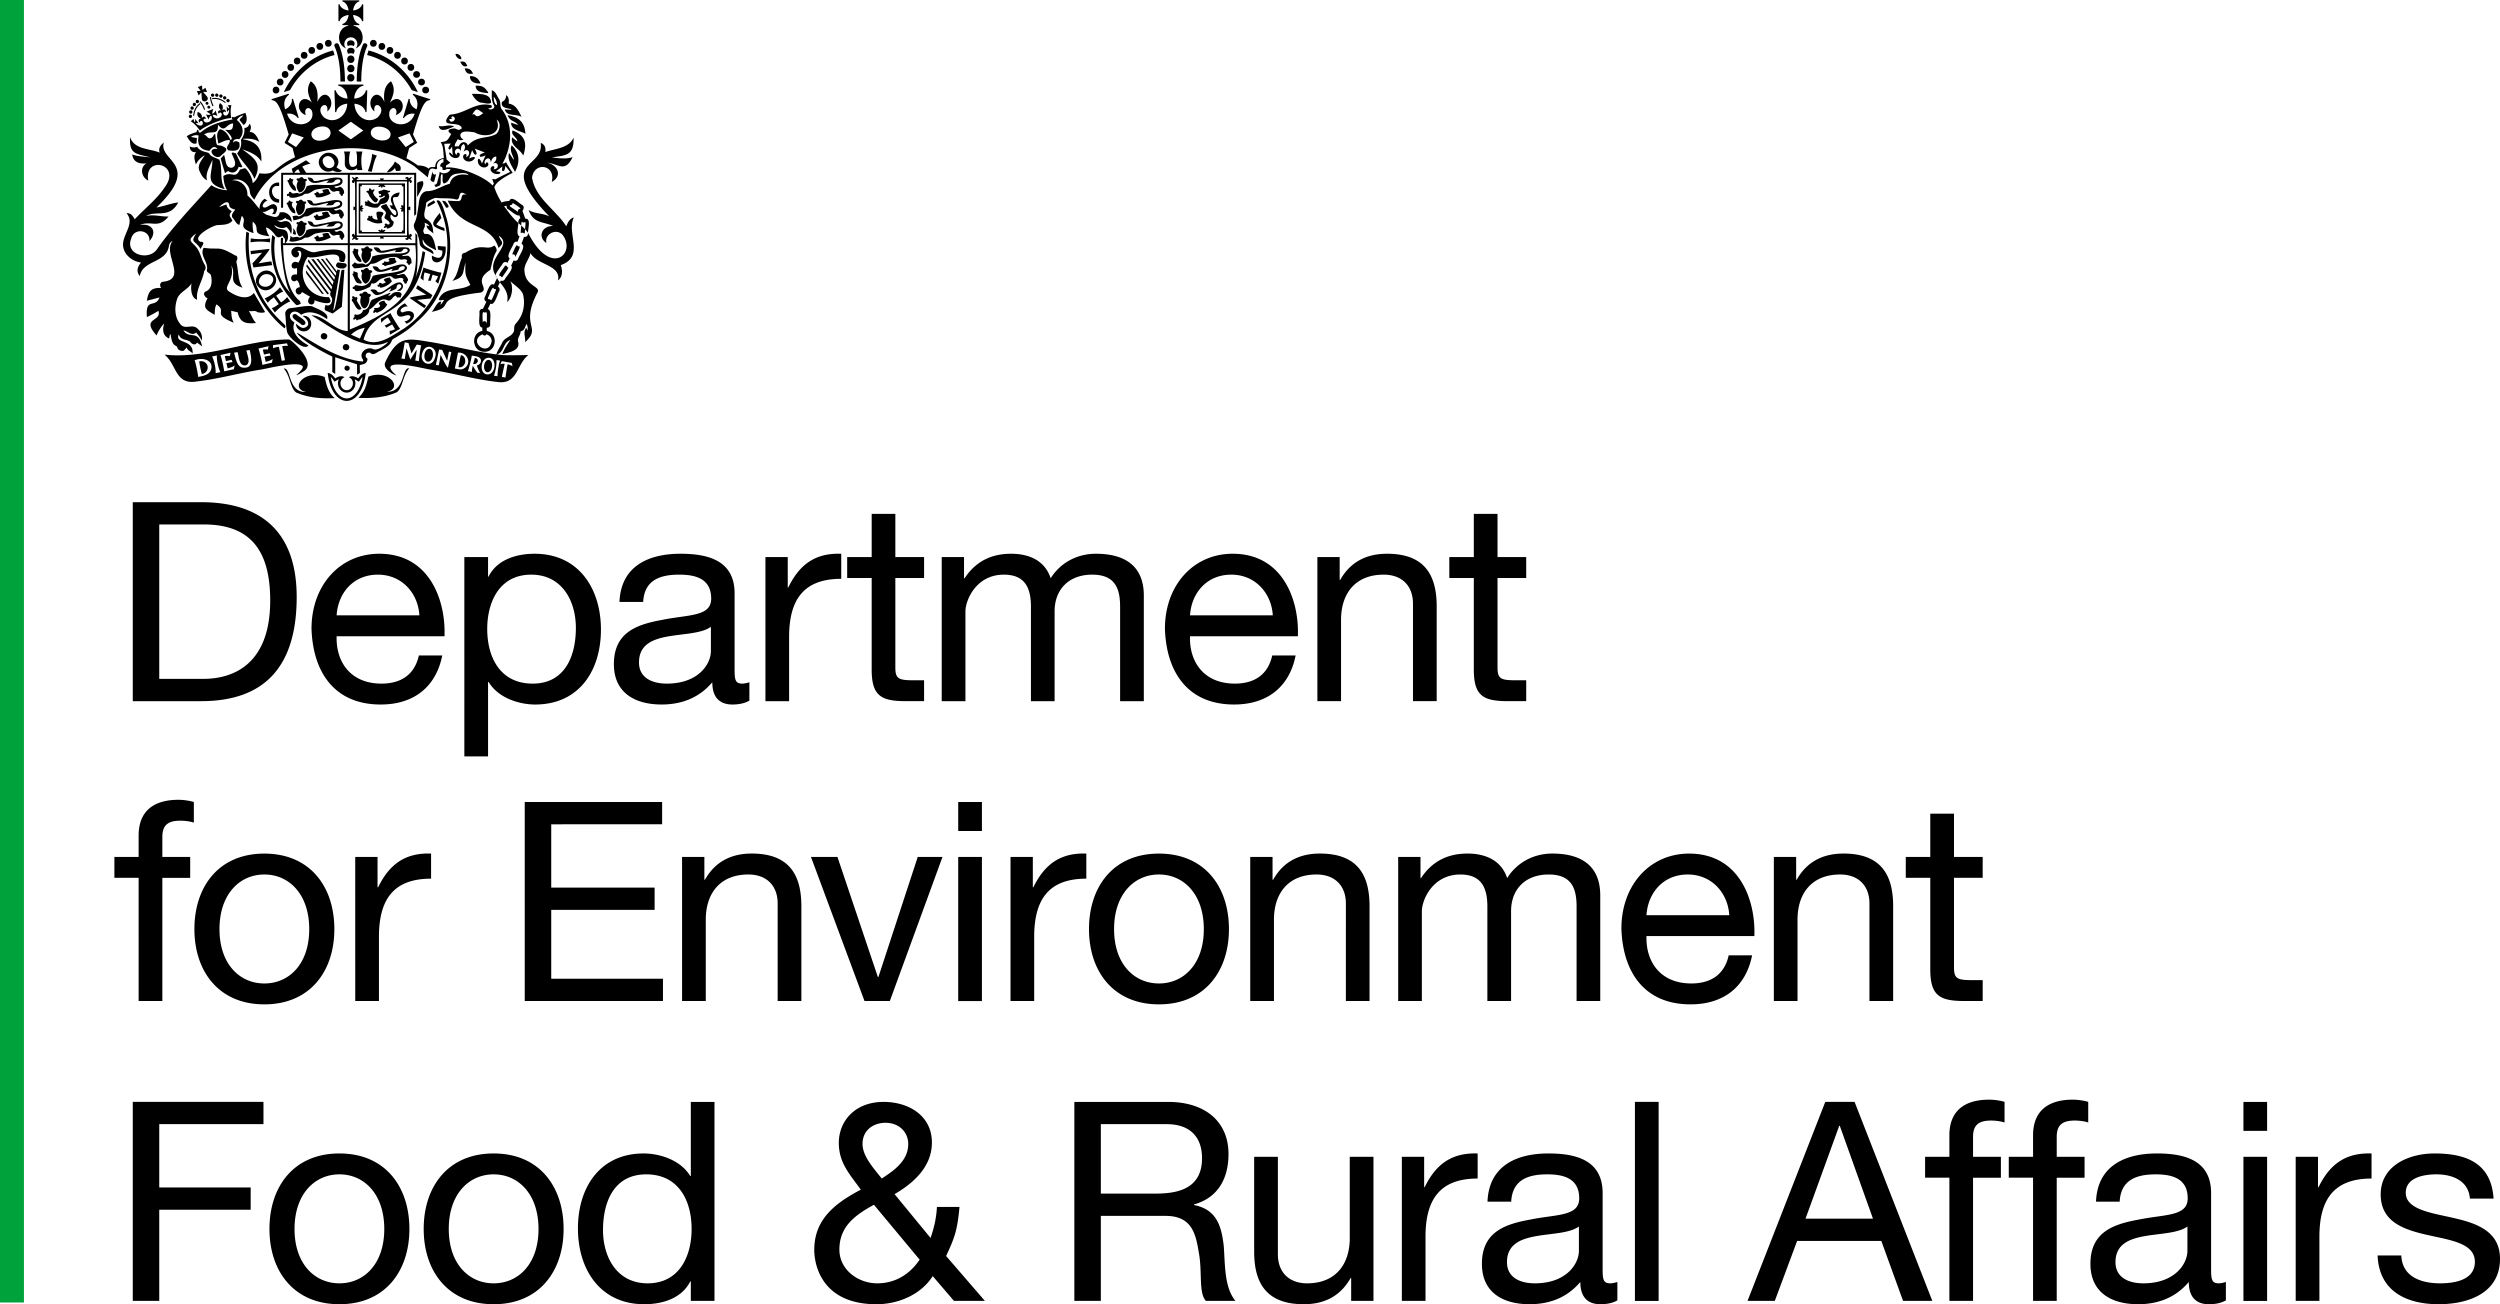 <svg xmlns="http://www.w3.org/2000/svg" width="437" height="228"><path fill="#00a33b" d="M0 227.678h4.183V0H0Zm0 0"></path><path d="M88.72 63.68s-.377 2.139-.354 2.316l-.638-.116c-.016.016.392-1.868.492-2.276-.23-.054-.5-.03-.746.07l-.008-.009.254-.538 1.745.315.123.592c-.146-.146-.623-.307-.869-.353m-1.522.115c-.07.5-.293 1.5-.208 1.969l-.646-.093c.285-.73.485-1.953.438-2.737l.639.1c-.1.215-.177.469-.223.761m-1.723 1.63c-1.646.316-1.646-2.476-.323-2.86 1.661-.346 1.669 2.484.323 2.86m-1.423-2.191c-.076.315-.307.53-.692.646.162.546.262.73.546 1.322v.016l-.438-.07c-.092-.053-.638-.822-.807-1.237-.093.346-.193.776-.154 1.092l-.738-.116c.138-.215.715-2.484.692-2.722.646.077 1.791.192 1.591 1.069m-3.19 1.276c-.393.139-.94-.015-1.347-.092l.539-2.776c1.807-.123 2.553 2.207.807 2.868m-2.56-.238c-.2-.038-1.285-2.253-1.285-2.253s-.261 1.722-.33 1.838l-.493-.07.562-2.691.546.07c.008.069.86 1.891.86 1.891s.293-1.476.316-1.607l.415.115zm-2.262-1.738c-.584 1.992-2.883.9-2.199-.877.577-1.93 2.876-.907 2.2.877m-2.4-2.145c-.1.084-.446 2.514-.423 2.753l-.653-.131c.123-.208.276-1.9.276-1.9l-1.122 1.738-.654-1.96s-.27 1.407-.284 1.86l-.639-.084c.208-.339.608-2.83.608-2.83l.661.123c.023.13.523 1.83.523 1.83s.877-1.484.93-1.561l.777.146zm16.088 1.707c-.815 0-1.584-.008-1.961-.039-4.284-.415-8.513-1.638-12.781-2.314-1.23-.2-2.238-.377-3.107-.377-1.815-.008-3.045.784-4.506 3.891-.623 1.184 1.46 2.307 1.922 2.36-1.715-1.46-1.115-1.899.239-1.899 1.86 0 5.167.83 5.821.908 3.907.623 7.86 1.745 11.827 2.168.139.016.277.023.4.023 2.922 0 2.784-3.19 4.791-4.775-.354.03-1.538.054-2.645.054m-14.52-1.085c-1.014-.277-1.406 1.823-.553 2.177 1.038.276 1.408-1.808.554-2.177m7.798 1.546-.293 1.069c.823.154 1.185-.938.293-1.069m2.545.377c-.969-.239-1.284 1.784-.477 2.115.992.23 1.292-1.785.477-2.115m-4.983-.861c-.139.538-.354 1.56-.423 2.107 1.276.276 1.669-1.861.423-2.107M49.33 60.497l.485 2.469-.57.1-.5-2.461c-.345.07-.545.07-1.014.277l-.016-.554 2.446-.315.169.469c-.223-.085-1 .015-1 .015M47.54 63.39l-1.691.392c.03-.261-.539-2.638-.685-2.853l1.784-.415-.138.607c-.246-.069-.539-.069-.87 0l.208.862.985-.231.169.423c-.2-.03-.8.123-1.069.169l.215.907c.493-.115.892-.276 1.208-.5l.007.009zm-4.921.877c-1.238.03-1.415-1.738-1.707-2.607l.6-.116c.292.762.207 2.538 1.484 2.307.922-.415.176-1.876.076-2.584l.593-.084c.223 1.169.76 3.206-1.046 3.083m-1.738.27-1.7.376c.031-.261-.515-2.637-.653-2.853l1.784-.4-.146.6c-.246-.069-.539-.069-.87-.008l.2.87.993-.224.161.423c-.2-.03-.792.116-1.069.162l.208.907c.484-.108.892-.27 1.207-.492l.008.008zm-3.184.692c.039-.846-.238-2.169-.623-2.915l.83-.177c-.038.839.24 2.161.624 2.915zm-.838-.516c-.354.839-1.407 1.03-2.23 1.177.038-.261-.462-2.684-.615-2.907 1.422-.607 3.46-.016 2.845 1.73m13.657-5.375c-6.49.008-12.95 2.776-19.44 2.776-.777 0-1.553-.038-2.33-.13 2.007 1.584 1.869 4.775 4.79 4.775.124 0 .262-.008.4-.023 3.969-.423 7.921-1.546 11.828-2.16.677-.109 3.914-.893 5.806-.9.684 0 1.192.107 1.346.376.207.377-1.085 1.461-1.092 1.507 0 .016 0 .016.015.016.13 0 .846-.407 1.377-.761 2.114-1.523-2.323-5.475-2.7-5.475M35.79 63.312c-.261-.162-.584-.208-.969-.147.077.577.292 1.654.461 2.215 1.077-.154 1.4-1.5.508-2.068m25.57-4.814c.807-.723 1.368-.97 2.414-1.223-.292.646-.57 1.269-.854 1.915-.523-.231-1.038-.462-1.56-.692m-.208-15.642H72.6c.938 8.759-4.191 11.689-11.45 14.742zm16.918-4.69c-.262-.562-.877-3.738-1.761-3.046 4.052 7.56 1.345 17.51-5.683 22.301-2.069 1.246-4.63 3.322-7.067 1.938 1.576-6.137 9.128-3.545 10.766-15.25-.2-.1-.277-.16-.462-.192a20.127 20.127 0 0 1-1.261 4.714c.661-1.738.238-7.19.361-7.498-.069-.084-.138-.123-.361-.4.038.662 0 .9.008 1.777H61.151V30.552h11.243v6.744c-.008.039.046.362.069.477.161-.246.17-.238.284-.315v-7.252H49.155l-.024 6.106h.354v-5.76h11.312V42.51H49.885c-.03.03.008-.192-.03-.161 0-.031-.07.192-.07.161h-.308c-.007-.561.008-.9.008-.923l-.354-.008c-.253.892.5 8.398 1.73 9.713-2.468-2.392-3.244-6.63-2.783-9.82 0 0-.23-.177-.477-.408-.777 4.499.923 8.928 4.076 12.15.277.292.577-.023.915-.108-.07-.069-.215-.184-.315-.322.123.123.23.238.315.322l-.177-.484c-2.468-1.892-2.876-7.29-2.93-9.766h11.312s-.007 14.988-.015 15.018c-2.407-.115-4.03-2.73-6.36-2.76 3.345 1.984 9.444 6.751 13.304 4.66l.054.069c-.408.508-1.83 1.469-2.469 1.223-1.053-.63-2.676.523-1.93 1.692.1.138.154.261.046.438-4.175-.392-7.92-2.884-11.435-5.014-.038.038-.03.03-.061.07 1.345 1.814 6.16 4.075 6.16 4.075l-.008 2.707s.307.2.515.338v-2.93c1.261.439 3.814 1.238 3.814 1.238l.008 1.83.492-.315-.03-1.368.684-.185a.9.9 0 0 0 .653-.977.514.514 0 0 1-.284-.592c.1-.53.746-.546 1.007-.223.523.231 1.038-.392 1.554-.546.722-.438 1.622-.83 1.953-1.66a.727.727 0 0 1 .354-.44c1.468-.83 2.883-1.752 4.075-2.952 5.114-4.314 6.89-11.735 5.191-18.087M67.341 45.71c-.053-.046-.192.008-.207.038.007.277-.285.193-.37.385.054.115.14.208.262.192.154-.016.146.177.285.193.669-.308 1.468-.231 2.038-.762-.216-.177-.27-.43-.316-.692-.384.03-.761-.023-1.092.162-.038.176.085.269.17.423-.27.115-.516.176-.77.06m-.769-8.704c-.5-.023-.892-.07-.746.53.024.147.077.585.162.685.038.054.03.115-.008.154-.207.115-.976-.2-.884-.462 0-.215-.215-.269-.285-.115-.03.07-.084.07-.161-.016-.146-.2-.346.07-.262.223.031.062-.007.13-.084.139-.208.084-.192.376.1.392.638.292 1.2.6 1.945.492l-.007.008c.807-.07.392-.215.353-.784-.138-.608.9-1.008-.123-1.246m1.53-1.146.278.57s.584.26.669.338c.33.238.276.915-.024.838-.492-.2-.784-.892-1.115-1.315-.092-.07-.33-.77-.484-.592-2.007.453.37.961 0 1.715-.07.107-.292.63-.2.707.17.208.546.354.746.623.33.315.038.684-.37.384-.23-.169-.507.085-.268.316.015.046-.139.107-.17.13-.238.331.154.308.37.147.115-.062 0 .284.192.23.369-.084.938-.269 1.038-.846.23-.523-.3-.438-.43-.9-.131-.184-.139-.884.146-.63.261.338.622.53.945.23.308-.284.031-.968-.123-1.276-.292-.607-.63-1.192-.607-1.915.407-.484.884.377 1.169-.968-.954.06-1.892.7-1.415 1.768.284.608.223.562-.346.446m-2.069.408c.115-.116.461-.446.492-.515.039-.077.046-.085.292-.1.654-.093.992-.362 1.177-1.077.092-.208-.023-.67-.161-.769-.054-.038-.077-.108-.039-.13.115-.016.377-.116.423-.262-.077-.139-.246-.03-.477-.108-.169-.077-.623-.223-.807-.115-.13.154-.908.169-.762.4.024.084.085.284.085.284l.346.039.008.253s-.254.054-.339.07c-.207.307.5.33.693.092.123-.146.323-.17.315 0-.1.2-.438.3-.638.4-.293.054-.37.63-.6.823-.646.123-.877.107-1.515-.416-.23-.269-.415-.069-.246.146-.108.039-.708-.3-.439.277l.047.046c-.293.423.146.285.384.416.523.2 1.092.361 1.761.246m-1.807-2.6c.192.124.338.693.454.77.223.292.676 1.06 1.13.907v-.016c.13-.053.262-.446.27-.5a.818.818 0 0 0-.162-.146c-.43-.369-.685-.73-.692-1.068-.016-.116.238-.262.223-.362-.008-.384-.331.046-.454-.016-.07-.115-.308-.43-.454-.276-.092.046.023.269-.054.33-.03.039-.053.046-.153.046-.339-.008-.385.208-.108.331m-12.85 6.391a1.388 1.388 0 0 1-.138-.177c-.016.162.069.354.046.508-.023.13-.062.315-.1.438.207.2.33.216.553.139-.03-.316-.107-.685-.361-.908m4.99.8c-.038.2.147.284.178.446-.239.154-.493.161-.739.192-.13-.13-.184-.369-.415-.3-.13.031-.061.17-.161.223-.254-.023-.254-.023-.293.239.077.046.162.092.239.138-.192.908 2.284-.03 2.653-.3-.123-.207-.277-.346-.323-.584-.1-.392-.838-.07-1.138-.054m-4.291-1.561c-.392.73-.277 1.376.192 1.984.877.03 1.238-1.169 1.092-1.892.092-.061.177-.123.27-.184l-.07-.262-.446-.023c-.315-.407-.508-.415-.884-.046-.262-.1-.262-.1-.431.13a.57.57 0 0 0 .277.293m7.19 1.076c-.262.123-.6.247-.8-.069.446-.177 1-.13 1.3-.554.23-.276.207-.83-.223-.976-1.13-.315-2.323.254-3.46.354-2.146.576-.616-.462-2.315-.454.607 1.745 2.43.623 3.698.5-.092.2-.3.277-.384.461.454-.084 1.046.085 1.376-.261.17-.477 1.308-.531 1.039.115-1.07 1.046-4.422.07-5.906.738-.223.677-.623 1.13-1.27 1.315-.537-.33-.776.046-1.306-.1a1.602 1.602 0 0 0-.162-.161.177.177 0 0 1-.038-.03.221.221 0 0 0-.062-.032c0 .008.008.016.008.023.007.308-.07.616-.193.9.693.27 1.454-.061 2.138-.246.277-.085.439-.361.739-.361.722.053 1.138-.554 1.76-.723.77-.154 1.546-.27 2.33-.254.9 1.223 1.062.184 1.87.6-.024.115-.047.23-.07.361.077.03.146.046.208.07-.077.307.377.484.438.1.008-.047-.015-.108.054-.116.477-.261-.262-1.53-.77-1.2m-7.628-3.114c-.03-.315-.107-.684-.361-.907-.277-.293-.37-.693-.085-1-.138-.139-.33-.023-.469-.223-.184-.2-.292.038-.33.254-.508.069-.216.238-.1.507.161.462.761 1.584 1.345 1.369m4.637-.108c-.038.2.147.285.177.446-.238.154-.492.162-.738.193-.138-.131-.192-.37-.415-.3-.13.03-.062.169-.162.23-.253-.022-.253-.022-.292.231l.239.146c-.193.908 2.283-.038 2.653-.307-.123-.208-.277-.346-.323-.585-.1-.392-.839-.07-1.139-.054m-4.29-1.56c-.4.73-.285 1.383.184 1.99.884.032 1.238-1.168 1.1-1.899.092-.06.177-.123.269-.184-.03-.1-.054-.177-.077-.261l-.438-.023c-.323-.408-.516-.416-.892-.047-.254-.1-.254-.1-.431.131.061.13.146.23.284.292m7.198 1.077c-.261.123-.6.246-.807-.062.446-.184 1-.138 1.307-.561.23-.277.208-.83-.23-.977-1.123-.315-2.323.254-3.461.354-2.146.577-.615-.461-2.315-.454.608 1.746 2.438.623 3.707.5-.092.2-.3.277-.385.462.446-.085 1.039.084 1.37-.262.176-.477 1.314-.53 1.045.116-1.077 1.045-4.43.061-5.921.738-.216.677-.615 1.13-1.27 1.315-.453-.277-.691-.054-1.083-.062.015.123.053.247.084.37.03.13.046.253.062.384.446-.046.9-.223 1.33-.338.277-.085.43-.362.738-.354.723.046 1.138-.554 1.761-.73.77-.147 1.546-.27 2.33-.254.908 1.23 1.07.184 1.877.6a6.053 6.053 0 0 1-.077.36c.084.032.154.055.215.078-.084.3.377.484.438.092.008-.046-.015-.108.047-.115.484-.262-.254-1.53-.762-1.2m-7.42-3.36c-.031-.316-.108-.685-.354-.908-.285-.285-.377-.685-.085-.992-.146-.13-.338-.023-.477-.215-.177-.2-.284.03-.323.246-.507.069-.215.238-.1.5.162.469.754 1.576 1.338 1.368m4.6-.115c-.047.2.137.292.176.446-.238.154-.492.161-.738.192-.131-.13-.185-.361-.416-.3-.13.031-.053.17-.153.223-.254-.015-.254-.015-.285.239.07.046.154.092.23.138-.191.9 2.27-.038 2.63-.3-.115-.207-.268-.346-.315-.576-.1-.4-.83-.077-1.13-.062m-4.26-1.546c-.392.723-.277 1.37.192 1.977.869.03 1.223-1.162 1.084-1.884.085-.062.177-.123.262-.185-.023-.092-.046-.169-.07-.261-.16-.008-.3-.016-.438-.016-.315-.408-.507-.415-.884-.054-.254-.092-.254-.092-.43.131.068.13.145.23.284.292m-1.846 2.638c.116.008.223-.123.339-.008a1.423 1.423 0 0 0-.031.177c.7.307 1.469-.039 2.16-.223.278-.085.439-.37.739-.362.715.054 1.13-.546 1.746-.722.76-.147 1.53-.27 2.314-.254.892 1.222 1.054.184 1.854.6-.024.115-.047.238-.07.361.085.03.146.054.208.07-.077.307.377.484.43.1.016-.047-.007-.108.054-.116.485-.262-.253-1.523-.753-1.192-.262.123-.6.238-.8-.07.438-.176.992-.13 1.292-.545.23-.277.208-.83-.223-.977-1.123-.308-2.307.254-3.437.354-2.13.577-.608-.454-2.3-.446.608 1.722 2.423.615 3.676.492-.085.2-.292.277-.377.461.446-.084 1.03.085 1.361-.261.17-.477 1.3-.53 1.03.115-1.06 1.03-4.39.062-5.867.73-.223.678-.615 1.124-1.26 1.308-.531-.33-.77.046-1.293-.1-.154-.161-.3-.346-.53-.169 0 .07.007.154.007.246-.253-.077-.538.277-.269.43m11.404 13.804c.293.447.377 1.154.877 1.415.23 0 .577.208.715-.06-.146-.532-.807-.84-.715-1.447.03-.146-.015-.284-.138-.407-.254.07-.785-.508-.592.184-.162.054-.254.162-.146.316m1.545-2.346c-.038-.692-.838-1.13-.592-1.822.054-.131.039-.285-.092-.385-.23.054-.23.054-.408-.054-.3-.146-.346.185-.315.393-.062.03-.115.053-.2.092.208.592.83 2.076 1.607 1.776m0 8.22c-.261-.5-.661-.953-.846-1.476.223-.323.123-.73-.3-.469-.107-.215-.269-.261-.469-.2-.054.13-.084.27.07.37.007.007-.008.045-.008.069l-.139.046c-.107.269.17.43.27.646.292.469.73 1.607 1.422 1.015m2.93-4.207c-.17 0-.2.216-.085.316.108.13.223-.008.347.03.007.07.007.131.015.185.692.038 1.73-.577 2.1-1.13-.147-.231-.285-.447-.431-.67-.377.123-.8.116-1.023.454l.384.408c-.253.138-.546.376-.822.146-.108-.1-.423-.054-.347.146.008.03-.007.069-.015.1-.046.008-.084.015-.123.015m1.046 2.792c-.385.092-.761.123-.992.507.092.131.184.246.277.385-.177.461-.639.384-1.077.407.039.146.062.223.092.323-.184.1-.261.262-.223.492.054.016.108.039.17.054.123-.146.338-.3.392-.016.784-.261 1.492-.738 1.868-1.476-.223-.177-.415-.385-.507-.677m2.914-3.137c-1.284-.43-3.306 2.369-4.16 1.546-.208-.454-.846-.4-1.246-.277.485.346.746 1.107 1.477.861.83-.161 1.476-.83 2.191-1.138.024.246-.223.346-.323.577.493-.154.931-.292 1.292-.608-.061-1.353 1.877-.407.016.431.33.008.561.154.784-.115.423-.385.446-.93-.03-1.277m-5.145-2.115c-.13-.077-.292-.077-.438-.069-.239-.623-.677-.384-1.023-.016-.53-.207-.446.262-.17.516-.269.646-.084 1.592.593 1.868.723-.3.922-1.169.876-1.876.223-.03.4-.285.162-.423M63.097 53.3c.676 1.615 1.691-.438 1.438-1.315.469-.392.338-.615-.223-.653-.2-.423-.631-.47-.93-.108-.1.13-.255.085-.393.092-.292.139-.13.454.123.523-.138.492-.208.977-.015 1.461m.176-9.15c-.23.653.008 1.522.616 1.883.692-.315 1.138-1.222.892-1.984.169-.138.376-.207.315-.438-.115-.261-.523-.07-.63-.377-.262-.354-.608-.061-.823.177-.154.016-.316-.061-.462.016-.154.276.27.438.092.723m6.498 6.92c-1.438-.192-1.222.8-1.93.57.131-.154.485-.247.37-.485-1.054.461-2.161.784-3.215 1.261-.53.569-.354 1.7-1.561 1.8-.039.584-.861.984-1.377.722-.2.193-.115.239-.084.423-.17.154-.408.515-.031.515.115-.023.208-.2.33-.146-.007.077-.022.154-.03.239.1 0 .23.03.27-.016.16-.2.399-.03.584-.192.622-.416 1.5-.8 1.453-1.661 1.092-.485 1.73-2.253 3.145-1.63.708.384.9-.754 1.53-.785.177.415.262.385.493.246.392.308.323-.177.484-.4.015-.215-.208-.469-.43-.461m-8.09-4.475c.138.046.084.207.146.292.723.046 1.453-.146 2.176-.238.546 0 .523-.477.923-.546.969.053 1.569-.8 2.476-.939.723-.207 1.707-.469 2.345.039.162.169.385.207.616.161.307-.054.669-.123.83.239a3.29 3.29 0 0 1-.169.176c.03.07.061.146.1.223.154-.008.177.116.23.208.085.138.278.138.308 0 .039-.17.216-.085.27-.23.03-.447-.07-1-.516-1.223-.215-.2-1.076.215-1.1-.208.639.146 1.877-.692 1.023-1.238-1.43-.339-3.014.361-4.468.523-.576.13-.292-.808-1.553-.554.815 1.7 2.568.5 3.937.485.008.146-.253.138-.192.33.392-.123 1.069.093 1.3-.307.123-.485 1.138-.37.838.192-.761.484-1.9.261-2.792.361-1.1.093-2.299.123-3.33.5-.2.639-.484 1.292-1.214 1.446-.516-.5-1.262.092-1.815-.415-.177.038-.216.146-.285.284-.269.1-.361.254-.084.439m7.59 1.353c.838-.016 2.783-.938 1.369-1.7-.793-.13-1.585.254-2.346.431-3.068 1.215-1.269-.277-3.176-.107.646 1.622 2.269.784 3.484.407.038.177-.185.223-.154.4.407-.085.8-.169 1.184-.246.17-.8 1.623-.807.954-.008-1.677.73-3.66.592-5.414 1.092-1.177 3.084-3.222.984-3.2 1.869-.46.046-.453.484.016.446.008.9 2.276-.139 2.7-.416l.284-.615c.692.33 1.176-.661 1.769-.83.6-.123 1.376-.708 1.884-.17.561.623 1.407-.322 1.9.3-.185.493.06.277.145.577-.008.277.446.277.454 0 0-.123.015-.2.13-.246.254-.384-.284-.8-.468-1.123-.416-.4-1.1.362-1.515-.061M38.104 16.833c-.254.277-.684-.138-.415-.4.253-.276.676.131.415.4m-.777 1.654-.177.092c-.161-.33-.423-.969-.43-1.523-.008-.13.192-.138.192-.015 0 .384.154.9.415 1.445m2.184-.56-.246.03c-.63-.515-1.415-.746-2.16-.615-.008-.07-.024-.138-.031-.2.86-.146 1.753.154 2.437.784m-.684-.93c-.262.277-.685-.13-.423-.4.254-.277.684.13.423.4m-1.454-.154c-.253.277-.684-.13-.415-.4.254-.269.677.13.415.4m2.692.946c-.254.277-.684-.13-.415-.4.253-.27.684.138.415.4m-.577-.484c-.261.276-.684-.131-.423-.4.254-.27.685.138.423.4m-5.521 1.245c.384.016.384-.576.007-.576-.369-.008-.384.584-.007.576m1.7.639.184-.062c-.123-.346-.392-.976-.785-1.369-.084-.092-.23.039-.146.131.277.27.539.73.746 1.3m-1.9 1.138.193-.162c.077-.807.461-1.53 1.077-1.968-.046-.062-.085-.108-.123-.162-.708.508-1.115 1.361-1.146 2.292M70.51 35.95v.008c.008 0 .008 0 0-.008m-3.415-4.23h4.053v9.436H62.35V31.72zm4.891 9.428c.008-.177-.192-.315-.369-.254v.039c-.323 1.446-.161-4.499-.192-4.283l.292.123v-.693l-.292.124V31.82c.038-.215.384-.03.2.116v.038c.4.123.515-.523.084-.523l.27-.47-.062-.06c-.008 0-.485.261-.485.261-.008-.4-.692-.3-.56.085h.045c.139-.17.354.138.116.184h-4.038l.123-.269h-.738l.13.27h-4.036c-.246-.032-.039-.362.107-.185h.039c.138-.385-.546-.485-.554-.085 0 .008-.477-.261-.484-.261l-.062.06.27.47c-.431.008-.316.646.084.523v-.038c.315-1.446.169 4.467.192 4.268l-.284-.124v.693l.284-.116c-.023-.107.123 5.683-.192 4.276v-.039c-.4-.123-.523.523-.085.523l-.269.47.062.06c.007 0 .484-.268.484-.26.008.4.692.3.554-.085h-.039c-.061.092-.23.046-.223-.07 0-.061.046-.107.108-.115h4.045l-.13.277h.737l-.123-.277h4.038c.053.008.107.054.107.115 0 .116-.169.162-.23.07h-.039c-.13.384.546.484.554.084.008-.008.484.262.484.262l.07-.062-.27-.469a.27.27 0 0 0 .277-.269m-9.005-4.322v-.008c-.008.008 0 .085 0 .093.016-.17.277-.046.146.069l.039.038c.269.031.307-.369.038-.384v-.008l.323-.146v-.092l-.323-.147v-.008c.27-.015.23-.415-.038-.384l-.039.038c.131.116-.138.239-.146.07 0 .015-.008.092 0 .1v-3.484h.27v-.254h2.998c.17.023.031.254-.076.139l-.047.038c-.03.262.416.277.416.016l.153.315h.108l.146-.315c0 .261.446.246.415-.016l-.038-.038c-.108.115-.254-.116-.085-.139h3v.254h.276c-.03-.054.116 4.276-.138 3.315l-.046-.039c-.27-.03-.3.37-.039.385v.008l-.323.146v.092l.323.146v.008c-.261.008-.23.415.039.385l.046-.039c.246-.984.108 3.438.138 3.315h-.276v.261h-2.992c-.177-.023-.038-.261.077-.138l.038-.039c.031-.261-.4-.284-.407-.03h-.008l-.154-.308h-.1l-.153.307h-.008c-.008-.253-.43-.23-.408.031l.046.039c.108-.123.247.115.077.138H63.25v-.261h-.269zm4.16-4.506zm3.376 3.737zm-4.175 4.5h-.008zm.815 0h-.008.008m3.084.26h.553V32.06h-8.09v8.759zM64.98 30.03c.2-.792.476-2.153.915-2.822l-.862-.292c.008.861-.446 2.192-.738 3.007.33.046.33.046.685.107m-4.707-1.591c-.007-.539.07-1.485-.161-1.946h1.107c-.177.5-.5 2.792.446 2.676.377.008.754-.254.738-.646-.015-.546.077-1.56-.161-2.03h1.115c-.261.861-.261 2.376 0 3.238h-.946c.023-.07.03-.177.03-.323-.96.684-2.26.346-2.168-.97m-2.368.885c1.246-.484.161-2.422-.946-1.969-1.238.477-.17 2.43.946 1.969m1.9.5.007.016c-.5.4-1.13.238-1.669-.046-1.553.869-3.237-1.177-1.984-2.492 1.307-1.561 3.914.215 2.66 1.938.408.315.74.507.985.584m-7.298.43h1.039c-.393-.615-.708-1.122-.708-1.122.362-.216 1.123-.515 1.461-.492l-.807-.623-2.5 1.492.285.96.015.009c.2-.4.508-.723.839-.908.076.139.207.385.376.685m-3.714 4.583c-1.5-.092-1.815-2.684 0-2.292v-.63c-2.345-.139-2.315 3.583 0 3.506zm-.661.984c-.539-.423-1.23.339-1.769.462-.938.053-.2-1.115.37-1.192l.007-.016-.454-.33c-.846.43-1.492 2.26-.123 2.299.292.015 1.03-.5 1.277-.554.638-.123.438.738.054.946.192-.008.384-.039.569.015.361-.5.584-1.23.069-1.63m20.017 22.686 1.8-1.038c-.231-.17-1.63-2.461-1.677-2.738l-1.707.984.077.7h.015c.27-.33.646-.646 1.138-.923l.53.861c-.276.147-.868.508-1.099.546l.315.385 1-.577.508.83c-.339.185-.654.285-.939.3zm7.129-6.321.307-.6-2.576-1.73-.285.538c.093.13 1.777 1.122 1.777 1.122s-2.776.362-2.9.577l2.577 1.769.3-.43-1.546-1.008s2.269-.262 2.346-.238M76.6 49.6l.57-1.938c-.293.023-2.908-.738-3.138-.915l-.539 1.845.546.462.008-.008c-.038-.423.016-.9.17-1.43l.992.292c-.1.284-.27.945-.408 1.115l.492.077.316-1.077.953.277c-.115.354-.27.63-.469.838zm-5.521 6.99c2.015-.877 1.56-2.884-.708-1.969-.953-.269.254-1.238.885-1.023l.015-.015-.484-.562c-.708.308-1.854 1.27-1.246 2.092.423.538 1.269-.038 1.822-.03.923.168-.061 1.122-.638 1.068l-.008.016M47.186 42.372l.046-.7c-.938.177-2.461.177-3.391-.008l-.047.7c.939-.177 2.453-.177 3.392.008m.315 11.481.554.77c.592-.724 1.807-1.6 2.683-1.939l-.56-.769c-.216.354-.685.7-1.054.954l-.854-1.177c.361-.269.83-.615 1.238-.707l-.561-.77c-.585.731-1.8 1.608-2.676 1.939l.553.769c.216-.346.685-.692 1.054-.946l.853 1.176c-.361.27-.83.608-1.23.7m-2.023-5.29c.693-1.27 3.023-.516 2.061.93-.722 1.223-3.006.53-2.06-.93m-.185 1.699c1.584 1.523 4.091-.915 2.438-2.484-1.584-1.538-4.13.915-2.438 2.484m-1.177-4.222.185.715 3.291-.407-.161-.646c-.17-.039-2.223.338-2.223.338s1.954-2.268 1.907-2.537l-3.322.369.07.576 1.953-.276s-1.623 1.837-1.7 1.868m42.565 4.73c-.093.1-.685 1.776-.877 1.714-.085-.138-.27-.223-.423-.176-.085-.046-.123-.17-.077-.277.115-.116.661-1.83.923-1.715a.38.38 0 0 0 .43.223c.047.061.054.146.024.23m-1.6 5.853c.054-.423-.5-.662-.715-.3.054-.162-.154-1.769.146-1.769a.358.358 0 0 0 .423.016c.092.016.17.108.17.215v1.738c0 .03-.009.07-.024.1m.861 3.022c-.515 2.953-4.306.031-1.592-1.215.131.277.562.293.685.008.523.154.907.639.907 1.208m.393-9.89c-.831-.515-1.292 1.777-1.6 2.177-.146.33-.015.692.292.8L84.413 54c-.33-.054-.615.2-.615.585.123.492-.37 2.637.507 2.668v.592c-2.107.377-1.791 3.691.377 3.645 2.146.054 2.484-3.237.4-3.637v-.577c.323.054.608-.192.615-.577-.115-.476.33-2.553-.438-2.66l.461-.962c.792.423 1.254-1.814 1.554-2.191.138-.316.03-.67-.246-.785l.353-.738c-.1-.123-.3-.43-.5-.754zm.492-1.239h.008c-.07-.115-.139-.23-.193-.338a.469.469 0 0 0 .185.338M60.936 2.615c-.108.83-.539 1.468-1.077 1.568v.208h1.054c-.054.038-.093.085-.131.13-1.877.416-2.061 3.269-.277 3.946-.7-.677-.162-1.969.823-1.938.984-.03 1.522 1.261.823 1.938 1.791-.677 1.591-3.53-.277-3.945-.039-.046-.077-.093-.131-.131h1.054v-.208c-.539-.1-.977-.738-1.077-1.568.823.107 1.461.538 1.561 1.076h.215V.761h-.215c-.1.539-.738.97-1.561 1.077.1-.83.538-1.469 1.077-1.569V.062h-2.938v.207c.538.1.969.738 1.077 1.569-.823-.108-1.461-.538-1.561-1.077h-.216v2.93h.216c.1-.538.738-.969 1.56-1.076m.908 5.444c.723-1.338-1.753-1.338-1.03 0 .3-.184.73-.184 1.03 0m-.969 1.361a1.01 1.01 0 0 1 .915 0c.923-1.43-1.845-1.422-.915 0m.454 1.584c.838.008.838-1.307 0-1.3-.838-.007-.838 1.308 0 1.3m0 1.615c.838.016.838-1.3 0-1.292-.838-.008-.838 1.308 0 1.292m0 1.623c.838.016.838-1.307 0-1.292-.838-.016-.838 1.307 0 1.292m-1.823.008h.792c0-1.523-.146-4.384-1.092-6.468-.207-.469-.946-.13-.723.331.662 1.446 1.023 3.622 1.023 6.137m2.853 0h.792c0-2.515.362-4.691 1.023-6.137.223-.461-.515-.8-.723-.33-.953 2.083-1.092 4.944-1.092 6.467m-6.452-5.537c.777.008.777-1.208 0-1.2-.776-.008-.776 1.207 0 1.2m-5.075 3.668c.769.008.769-1.207 0-1.2-.777-.008-.777 1.208 0 1.2m6.56-4.214c.776.016.776-1.2 0-1.192-.777-.008-.777 1.207 0 1.192m-8.421 6.775c.777.008.777-1.208 0-1.192-.769-.016-.769 1.2 0 1.192m.869-1.33c.769.015.769-1.208 0-1.193-.777-.015-.777 1.208 0 1.192m4.652-4.198c.777.007.777-1.208 0-1.2-.769-.008-.769 1.207 0 1.2m-6.244 6.928c.777.016.777-1.2 0-1.192-.769-.008-.769 1.208 0 1.192m3.699-5.083c.769.016.769-1.2 0-1.192-.777-.008-.777 1.208 0 1.192m1.223-.992c.776.016.776-1.2 0-1.192-.777-.008-.777 1.208 0 1.192m19.056 2.746c-.016.776 1.207.776 1.191 0 .016-.77-1.207-.77-1.191 0m-.4-.631c.776.008.776-1.207 0-1.2-.777-.008-.777 1.208 0 1.2m1.26 1.96c-.007.778 1.208.778 1.193 0 .015-.768-1.2-.768-1.192 0m.723 1.408c-.016.77 1.207.77 1.192 0 .015-.777-1.208-.777-1.192 0m-3.1-4.49c.777.015.777-1.2 0-1.193-.768-.008-.768 1.208 0 1.192m-2.545-1.845c.77.007.77-1.208 0-1.2-.776-.008-.776 1.207 0 1.2m-2.899-1.246c.777.016.777-1.2 0-1.192-.777-.008-.777 1.207 0 1.192m1.484.546c.777.008.777-1.208 0-1.2-.769-.008-.769 1.207 0 1.2m2.738 1.553c.777.016.777-1.2 0-1.192-.777-.008-.777 1.208 0 1.192m-19.879 5.837 1.085-.346c1.676-3.045 4.475-5.299 7.79-6.137a8.924 8.924 0 0 0-.254-.8c-3.776.97-6.914 3.676-8.62 7.283m22.362-.346 1.076.346c-1.707-3.607-4.844-6.314-8.62-7.283a8.93 8.93 0 0 0-.254.8c3.314.838 6.114 3.1 7.798 6.137M50.377 58.429c.423.792 2.869 2.96 3.538 1.938-1.2-.608-3.222-2.1-2.446-4-1.76-1.076-.207-2.798 1.161-1.337 1.462-.9 3.084-.254 4.522.746.515-1.123-1.992-1.892-2.576-2.223-.738-.246-3.068.277-3.853.315a.992.992 0 0 0-.861 1.077c.115.561.1 3.03.515 3.484m2.707-.508c1.907.008 1.661-3.007-.215-2.691.869.469 1.622 1.714.269 2.084-.508.1-1.03-.454-1.407-.723.015.738.615 1.33 1.353 1.33m.223-1.253c.492-.592-1.23-1.37-1.484-1.7-.208-.115-.461-.092-.6.085-.492.569 1.207 1.353 1.438 1.669.208.16.5.138.646-.054m10.62 8.528c-.646.061-.977.5-1.315.946-.3-.193-.7-.377-1.069-.377-.2 0-.384.054-.554.192 1.177.462.754 2.238-.384 2.246-1.146-.008-1.569-1.784-.392-2.246a.826.826 0 0 0-.554-.192c-.37 0-.769.184-1.061.377-.346-.446-.677-.885-1.315-.946.346 3.253 1.838 4.883 3.322 4.883s2.968-1.63 3.322-4.883m-.538.7c-.462 2.583-1.692 3.745-2.784 3.745-1.1 0-2.33-1.162-2.784-3.745.139.13.27.3.43.507l.24.315.33-.207c.146-.092.284-.162.415-.215-.146.3-.2.653-.13 1.015.145.776.76 1.315 1.499 1.322.73-.008 1.346-.546 1.492-1.322.069-.362.015-.716-.13-1.015.13.053.268.123.414.215l.339.207.238-.315c.154-.207.285-.377.43-.507m-6.19-6.998c.154-.715-.969-.946-1.107-.231-.162.715.969.946 1.107.23m3.845 1.908c.154-.715-.969-.946-1.107-.23-.162.714.969.945 1.107.23m-.815 3.46c-.13.577.777.77.892.185.123-.577-.784-.761-.892-.185m.13-18.233c-.43-.038-.883-.123-1.299-.161-.815.707.1 1.107.708 1.053.515.139 1.215-.553.592-.892m-6.729 1.9a192.286 192.286 0 0 1 2.638 3.422c.123.016.369.061.369.061l-3.145-4.168s-.054.423.138.685m3.868 3.383-3.853-5.106s-.076.239-.107.346l3.691 4.899zm-.377 2.054c-.061-.023-.13-.039-.207-.07-.108.285-.27.792-.016.97l1.254.538 1.607-1.192.438-6.468-.476.039c-.123.015-1 7.467-1.461 7.028.092-.492 1.16-7.028 1.16-7.028l-.476-.07c-.023.154-.054.346-.054.346l-1.784-2.337-.23.115 1.906 2.5-.123.445c-.176-.115-2.014-2.668-2.199-2.906l-.377-.023 2.476 3.23-.13.43-2.776-3.653h-.354l3.007 3.96-.162.57-3.299-4.484-.438.008 3.653 4.822-.131.446-4.03-5.268-.069.408s3.753 4.93 3.983 5.252c-.2.608-.046.662.216 1.161.146.562-.246 1.438-.908 1.23M52.8 51.047c.446.262.945.554 1.4.808-1.116 1.36.891 1.953.776.623.753.323 3.706 1.23 2.522-.539-3.876.131-5.844-3.93-3.699-7.036 1.3.592 5.875-1.63 5.491.63.246.254.308.277.854.27 1.322-3.038-3.238-2.13-4.868-1.769-1.461.43-2.807-1.707-4.091-.538-.516.453-.185 1.46.515 1.5.615.015.792-.831.246-1.1 1.2-.408.623 1.522.185 2.022-1.377-.715-1.608 1.507-.239.923.054.4.077.792-.023 1.169-1.484-.323-1.092 1.815.03.961.316.3.47.777.508 1.23-1.5.216-.307 2.13.393.846M37.097 19.902c-.016-.292.192-.862.192-.862-.292.116-.892.354-1.184.477 0 0 .538.27.73.492-.254.093-.492.131-.838-.03l.454.922c.1-.407.315-.645.469-.684.5.77-.739 1.615-1.277.961-.161-.277.03-.576.346-.346-.046-.569-.538-.569-.692-.146.015-.584-.13-.938-.746-1.107-.161.584.039.93.615 1.184-.33-.046-.684.285-.23.692 0-.369.307-.407.469-.161.269.684-.53.946-1.184.254.146-.054.3-.031.507.015l-.63-.792c.038.285.015.485-.039.608-.138-.154-.177-.293-.238-.6l-.477.423c.454.284.969.738 1.6 1.63.83-.815 4.175-2.215 5.467-2.176-.154-1.084-.092-1.761.038-2.284l-.63.023c.169.261.223.392.238.6-.13-.054-.277-.185-.446-.415l.085 1.007c.115-.177.215-.3.361-.362-.007.954-.761 1.315-1.038.639-.054-.3.2-.477.454-.216.046-.607-.439-.6-.654-.338.254-.584.154-.969-.361-1.284-.323.546-.193.9.223 1.315-.4-.2-.762.138-.408.584.077-.384.415-.3.492.008.062.846-1.422 1.084-1.584.185.139-.085.454-.054.808.169l-.3-.985a1.008 1.008 0 0 1-.592.6m-3.515-.723c.377.016.385-.577.008-.577-.377-.008-.385.577-.008.577m.908-1.138c.376.008.384-.585.007-.585-.376-.008-.384.585-.007.585m-1.215 2.584c.384.008.384-.577.015-.577-.377-.016-.384.577-.015.577m.061-.754c.385.008.385-.584.008-.584-.37-.008-.377.584-.008.584m1.669-3.999v.008l-.585.038.308.77.408-.485c.023.016.046.03.077.03l.061 1.023c.1.9 1.461.347.923-.369l-.654-.776c.008-.031.023-.054.031-.077l.623.061-.3-.761-.454.369a.223.223 0 0 0-.077-.03l-.053-.739c-.185.07-.562.223-.746.292l.469.577c-.008.023-.023.046-.031.07m1.684 3.044c.246-.23-.123-.6-.361-.369-.246.231.123.6.361.37m-.323-.677c.246-.23-.123-.6-.354-.37-.246.231.116.608.354.37m44.256-7.898c.13-.461-.53-1.076-1-.892.062.515.6.961 1 .892M74.77 36.182c.446-.262.915-.462 1.323-.785-.1-.138-.17-.238-.27-.384-.392.376-1.3.5-1.053 1.169m2.538-1.023c.23.392.453.776.676 1.153.885 0 .139-.73-.069-1.046-.115-.123-.361-.123-.546-.184-.023.03-.038.054-.061.077m4.383-23.64c-.338-.722-.515-.814-1.23-.738.292.716.722.985 1.23.739m-.47.446c.247.846.585 1.03 1.462.907-.285-.7-.73-.984-1.461-.907m-1.823 10.143c-.96-.446-1.745.123-2.699-.085.27 1.338 1.861.362 2.7.085m2.752-8.798c-.046.846.662 1.339 1.838 1.27-.307-.854-.915-1.316-1.838-1.27m3.13 2.969c.023-.039.054-.07.077-.108-.692-.992-.992-1.192-2.215-1.2.016 1.2 1.262 1.2 2.138 1.308M73.002 34.35c.238-.646 1.468-2.237.807-2.73-.308.177-.954.1-.892.585v2.122c.03.008.053.016.084.023m-3.776-4.445c.277-.023.516-.046.754-.06.27-.978-.292-1.085-.961-1.616-.27.815-.984 1.208-1.392 1.892.654-.038 1.038-.254 1.415-.77.061.2.123.378.184.555m7.644 7.313c-1.638 2.007-1.653 2.299.846 3.168-.023-.23-.038-.377-.061-.554-.485-.138-.961-.323-1.4-.615.315-.392.608-.754.915-1.13a48.28 48.28 0 0 1-.3-.87m1.03 5.891c-.46-.038-.891-.077-1.391-.115.015.246.03.43.046.63.277.07.515.131.77.193.076 1.453-.724 1.476-1.808.869-.323 1.845 2.653 1.66 2.384-1.577m6.121-25.17c.561 0 1.353.355 1.815.032.015-1.761-2.138-1.53-3.36-1.57.36.662.83 1.316 1.545 1.539m4.691 2.191c.507 1.216 1.33.923 1.86 1.723-.445-.146-.837-.277-1.222-.408-.03 1.3 1.6 1.43 2.5 1.93-.147-2.099-1.162-2.89-3.138-3.245m.33 6.675c-.03 0-.06.008-.092.016-.269 1.177.554 2.215 1.07 3.222.891-1.584.853-3.383-.578-4.645-.43.846.177 1.654.393 2.446-.031.016-.062.023-.093.038-.23-.361-.469-.723-.7-1.076m.339-7.714-.023.1c-.37-.023-.738-.046-1.13-.061.415 1.338 1.976.692 2.952 1.3-.561-1.077-.969-2.123-2.276-2.33.139-.639-.03-1.239-.43-1.477.007.561-.224.969-.731 1.177-.254 1.115.9 1.053 1.638 1.291M40.519 29.322c-1.185.07-1.015-1.415-1.361-2.253-.216.246-.393.446-.585.669l.754 2.53c.192-.139.361-.254.538-.385.823.585 1.576.185 1.853-.73.246.061.47.169.646-.008-.392-.8-.761-1.569-1.146-2.361-.238.054-.453-.285-.738-.016.262.739 1.238 2.207.039 2.553m49.093-6.52c-.431.815.8 1.153.815 1.93-.323-.254-.6-.477-.908-.723-.392 1.515 1.4 2.007 1.946 3.2.723-2.208.33-3.554-1.853-4.407M49.716 57.39c.5-.47-.177-.739-.446-1.1-4.468-4.16-6.13-9.559-5.745-15.565-.107-.053-.238-.123-.461-.23-.746 6.367 1.707 12.788 6.652 16.895M34.843 29.82c.277.654.677 1.416 1.346 1.693-.346-1.3.53-2.423.938-3.6.008 2.7-1.53 4.169 2.177 5.16-.985-1.591-.331-3.521-.962-5.152-.592-.338-1.26-.423-1.668-.922-.108-.239-.308-.323-.523-.37-.692-.153-1.338-.384-1.692-.96-.508.16-.815.138-1.277-.054-.046.576.446 1.153 1.092.93-.515.761-.23 1.438-.038 2.215.369-.777.93-1.246 1.569-1.638-.485.823-1.354 1.66-.962 2.699m7.267-5.36c.177.892-.069 1.638-.66 2.345.883 1.57 2.368 2.761 3.021 4.46 1.47-2.745-.092-3.66-2.114-5.167 1.291.469 2.599.915 3.322 2.145.153-2.353-.892-3.53-3.169-3.883l.023-.1c.946-.046 1.892-.038 2.784.538-.238-.73-.823-1.807-1.692-1.715.316-.646.308-1.076-.007-1.46-.146.445-.43.73-.9.745.1.815-.17 1.492-.608 2.092m-7.751.6c.015-.308.038-.608.061-.938-.353-.054-.676-.116-1.038-.177.423-.316.938-.4 1.354-.239-.362 1.508.277 2.561 1.884 2.646.492-.73.93-.846 1.407-.323-2.122-.223-.546 2.015.538 1.26.285-.414 1.2-.783.939-1.368-1.685-1.23-1.57.585-1.877-2.453-.077-.008-.154-.008-.215-.016-.162.577-.73 1.023-1.192.477-.162-.184-.3-.346-.561-.392 1.153-.923 2.522.4 2.437-1.753 1.284 1.607 1.392-.177 2.661-.208-.062 1.276-.323 1.176-1.415 1.107.354.27 1.723 1.638.923 1.761-.33-.853-.885-1.684-1.83-1.853-.77.761-.393 1.615-.277 2.5.684-.231 1.26-.67 1.976-.616.239.7-.884 1.092-.246 1.792 1.092.177 2.284.184 1.93-1.369-.354-.215-.707-.354-1.076.03.015-.6.607-.7 1.069-.584 1.007-1.076.669-2.499-.416-3.368.285-.415.592-.707 1.115-.815-.177.369-.546.5-.63.83.238.3.469.577.684.846.585-.253.738-1.169.323-2.099-.715.184-1.976.777-1.976.777-.623-.231-.354.069-.27.369-1.976.361-3.914.884-5.482 2.2-.277.199-.408.076-.5-.324-.185-.284-.277.208-.3.33 0 0-1.184.293-1.707.731.369.6.884 1.554 1.707 1.238M81.322 44.18c-.554.092-.677.323-.577.861-.615 1.33-.63 2.938-1.684 4.06 2.26-.638 1.76-1.491 2.307-3.206-.108 2.33.015 2.292.854 3.891-1.738 1.223-4.584.192-5.537 2.569.261.307.6 0 .953.084-.223.277-.315.592-.676.83.076-.222.123-.368.176-.507-.653-.223-1.192 1.269-1.676 1.753 4.652-.938-.561-2.307 8.605-3.375 1.623-.762-1.53-1.954 1.653-3.969.277-1.1.454-2.23 1.046-3.222.146-.33-.077-.792-.377-1.022-1.391.984-2.053-.6-5.067 1.253M45.01 54.576c.438.077.915.161 1.33-.03-.646-1.108-1.292-2.2-1.961-3.338-1.161 1.43-3.176.553-4.437-.323-1.03-.762 1.192-1.938.477-4.476.992 1.6-.808 2.984 1.976 3.876-.807-1.192-.7-2.738-1-4.107-.038-.238-.154-.469.039-.707.092-.33.115-.769-.33-.823-3.108-1.784-2.485-.915-5.507-1.33-.746 1.315.83 2.484.584 3.768-.223.623.731.6.723 1.215.208.953.1 2.292-.984 2.66-.546.324-.108 1.016.361 1.177-.96 1.746-.223 2.023 1.254 2.892.008-.677.015-1.261.292-1.83 2.038 1.353-.992 1.576 3.038 3.214-.408-.677-.4-1.407-.462-2.084.385.085.754.177 1.138.261.431 1.869 1.438 2.03 3.222 1.869-.638-.638-.815-1.461-1.284-2.115.539.185 1.07-.184 1.53.231m41.827-6.06c.015.03.03.062.053.092l.016-.038zm.622-.277c.093.046.177.108.216.216a.197.197 0 0 0 .192-.1c.03-.1 1.1-1.5.977-1.592-.116-.039-.231-.123-.262-.246-.1-.1-.246-.146-.354.008-.038.177-1.222 1.515-.915 1.684.046 0 .1.008.146.03m12.858-10.235c-.746.223-1.053.846-1.33 1.553-1.877-2.93-5.445-4.944-5.983-8.528.415-2.86 4.206-2.207 3.437.777 1.969-1.061 1.015-3.022-.838-3.368 2.015.153 3.122 1.86 4.491-.97-1.192.431-2.999.124-3.63.031 2.507-.338 3.876-.315 3.8-3.43-.854 1.87-3.223 1.9-4.938 2.508.108-.83-.146-1.338-.815-1.6.677 4.545-7.944 3.06 1.53 12.873-1.16-.638-2.514-.423-3.637-1.138.877 2.369 2.36 1.961 4.299 2.784-2.084-.016-2.73 2.015-1.184 2.984-.408-1.561 1.745-2.646 2.822-1.415 2.46 3.16-2.038 7.551-6.037-.37.03.439-.277.831-.7.693l-.446 1.253c.908.346-.492 2.107-.592 2.615-.154.338-.515.438-.777.253l-.446.923c.554.508-.93 1.946-1.1 2.392-.176.261-.484.346-.699.207l-.161.331c.03.046.053.07.061.07 1.007 1.2 1.469 2.114 1.2 3.383.822-.7 1.184-2.645.53-3.707.739.77 1.823 1.323 2.246 2.307.423 1.8.092 3.584-1.123 4.999-.515.523-.377.8-.446 1.438-.346 1.007-1.553 1.092-2.015 1.946-.323.753-.846 1.368-1.076 2.16 1.376-.215 1.138-2.137 2.437-2.522-.53.8-1.038 1.538-1.4 2.469 1.085-.285 3.138-.577 2.792-2.107-.254-.708.43-1.177.4-1.854.854-.307.661-.653 1.069-1.322.192.407.2.746.177 1.184-.108-.215-.17-.354-.246-.515-.608.83-.1 1.63-.192 2.514 2.999-2.684-.985-2.668 2.13-8.62.715-1.184-2.03-1.054-2.238-3.73-.192-1.161.823-2.107 1.038-3.214 1.2 2.138 5.39 2.06 4.814 4.783.846-.638.807-1.8.477-2.676 4.322-1.554.915-5.53 2.3-8.344m-10.198 6.852c.023-.17.923-1.654.685-1.784-.162.03-.354-.054-.416-.208-.223-.092-.792 1.53-.892 1.63.285-.176.654.116.554.446a.187.187 0 0 0 .07-.084m.899-4.283c-.008.077.015.138.061.176.162-.138.416-.077.539.085.184-.054.123-.63.161-.761a8.906 8.906 0 0 0-.669-.654zM67.634 68.472c2.906-.577.338-4.045-3.246-2.63-.315 1.376-.6 2.668-1.753 3.699 2.3.107 4.53-.039 6.675-.954 1.069-.646 1.069-2.96 2.222-4.206-1.315-.27-.7 4.23-3.898 4.09m-10.89-2.575c-3.568-1.415-6.16 2.038-3.252 2.622-3.192.138-2.576-4.353-3.891-4.091 1.153 1.246 1.153 3.568 2.222 4.206 2.145.915 4.376 1.062 6.675.962-1.154-1.03-1.438-2.33-1.753-3.7m18.986-35.52a.325.325 0 0 1-.038-.4c-.154-.03-.408 1.393-.462 1.47.1.107.193.2.277.3.139.038.362.115.408-.078l.323-1.253c-.146.13-.392.146-.508-.038m15.226 6.136a.387.387 0 0 0-.407.508c-.023-.008-.046-.016-.077-.031l-1.261-.861c-.085-.054-.108-.17-.062-.262.239-.008.492-.13.462-.423.1.123 1.453.854 1.345 1.07m-4.637-4.384c-.077.092-.23.292-.23.292-1.4-1.6-6.114-3.43-8.152-3.13 0 0 .023-.238.031-.361l-.015.008.776-.492-.66-.554c.007-.077-.424-2.76-.424-2.76l1.17-.031s-.416.484-.44.876c.07.046.124.108.162.193.239-.1.485-.585.485-.585l.115 1.584s-.323-.453-.561-.538a.333.333 0 0 1-.085.154c.338 1.053 1.876 1.122 1.876.215-.053-.469-.569-.392-.538.108-.846-.67.292-1.738.761-.662-.061-.622-.008-.976.477-1.276.316.4.27.777-.077 1.376 1.038-.96 1.43.67.462.908.477-.854-.892-.585-.392.315.46.7 1.568.592 1.96-.169a.833.833 0 0 1-.061-.146c-.385-.07-.961.261-.961.261l.538-1.468s.223.63.546.822a.585.585 0 0 1 .215-.115c.062-.384-.33-.984-.33-.984l1.8.692s-.708.177-.939.5a.41.41 0 0 1 .077.223c.369.077.976-.231.976-.231l-.638 1.423s-.192-.623-.523-.83a.518.518 0 0 1-.146.068c-.254.823.492 1.63 1.307 1.423.992-.3.208-1.423-.061-.484-.538-.823.907-1.738.977-.354.176-.661.407-.97.922-1.046.131.538-.076.83-.561 1.238 1.115-.469 1.161 1.077.092.992.37-.346.046-.738-.323-.438-.638.669.562 1.63 1.5 1.153 0-.061.015-.115.038-.169-.23-.161-.784-.184-.784-.184l1.153-.854s-.138.523-.03.792a.474.474 0 0 1 .253.023c.246-.246.262-.915.262-.915l.861 1.069s-2.16.992-2.538 1.284l-.6-.061.293.846zm-6.344-7.79c.362.13.7.315 1.061-.038-.346-.008-.453-.247-.553-.485-.17-1.184 1.768-.761 2.491-.677 1.815 1.1 4.914.4 3.838-2.23.838.515.553 1.961-.085 2.523-1.684.907-3.276.223-4.952 1.999-.254-.808-1.223-.769-1.57.13-.322.024-.407.016-.707.04-.061-.478.323-.816.477-1.262m4.491-4.56c-.538.361-1.015.907-1.561.169-.13.03-.238.046-.37.077.816-1.261.747-1.046 1.931-.246m1.83-2.876c.4.438.577.922.577 1.468-.384-.138-.554-.553-.577-1.468m-16.74 7.128 2.03-.723.745 1.5-1.415.9zm-1.308-.353c-.262 1.545-3.745.876-3.407-.662.262-1.545 3.745-.876 3.407.662m-6.929.676-2.168-1.538 2.176-1.538 2.176 1.538zm-4.983.185c-2.207.446-2.668-1.977-.454-2.384 2.207-.446 2.669 1.984.454 2.384m-4.599 1.169-1.415-.9.746-1.5 2.03.723zm26.792-4.884c.177-.015.316-.03.516-.053-.339-.246-.008-.585.269-.339.669.516-.67 1.362-.785.393m13.473 17.417-.184-.023-.5-1.353c.23-.3.361-.777-.008-1.023-.485-.192-1.861-1.76-2.269-.746-.169.062-1.253.123-1.338.33a12.296 12.296 0 0 1-1.292-2.675c.216-1.13 3.207-2.546 3.207-2.546s-.846-1.222-1.184-1.914c-.154.338-.292.192-.623.346 1.669-2.953 2.022-6.844-.185-9.636-.223-.492-.123-1.13-.338-1.6-.384-.507-.646-1.499-1.323-1.607 0 .885-.092 1.738.331 2.553.454.57-.615 1.054-.954.6.646-.069.746-.2.531-.561-2.753-.615-4.283 1.315-6.906 1.622-.23-.007-.438.077-.569.285-1.615 2.184 2.015.692 2.33 2.138-.607.5-.692.169-1.26.023-.816.03-1.608.292-.593.977-.615.976-.592 1.322-1.853 1.407.554.776.43 1.892.577 2.768-.9.17-1.515.608-1.53 1.569-.408.092-.847-.123-1.139.315-.561-.469-1.215-.553-1.892-.569a15.013 15.013 0 0 0-1.999-1.261c.17-.638.338-1.238.484-1.8.254-.16 1.162-.738 1.4-.891l-.73-1.47c1.622-5.575 2.145-5.882 2.968-6.005l.038-.154-2.991-.961-.054.192c.754.554 1 1.461.661 2.53-.807-.346-1.26-1.1-1.176-1.776a4.796 4.796 0 0 0-.2-.062l-1 3.33s.146.046.162.046c.392-.569 1.076-.884 1.876-.753-.93 2.945-5.098 2.03-4.353-.477.531-1.03 1.538-.37 1.054.715 2.338-.823.961-4.191-1.038-2.184.661-1.353 1.038-2.415.208-3.73-1.085.692-1.354 1.946-1.154 3.622-1.315-3.022-3.622.085-1.746 1.661-.346-2.237 2.423-.76.546 1.046-1.776 1.261-3.975-.184-4.037-2.414 1.03.092 1.815.7 1.923 1.46l.192.009.123-3.8-.23-.015c-.162.769-1 1.423-2.054 1.446.07-1.177.738-2.092 1.607-2.238v-.215h-4.383v.215c.869.146 1.538 1.061 1.607 2.238-1.053-.023-1.892-.677-2.053-1.446-.015 0-.23.016-.23.016l.122 3.799.192-.008c.108-.762.892-1.37 1.923-1.461-.062 2.23-2.26 3.675-4.037 2.414-1.877-1.807.892-3.283.546-1.046 1.876-1.576-.43-4.683-1.746-1.66.2-1.677-.07-2.93-1.146-3.623-.83 1.315-.461 2.377.2 3.73-2-2.007-3.376 1.369-1.038 2.184-.484-1.084.523-1.746 1.054-.715.746 2.507-3.422 3.422-4.353.477.8-.131 1.484.184 1.876.753.016 0 .162-.046.162-.046l-1-3.33s-.184.054-.2.062c.085.676-.369 1.43-1.169 1.776-.346-1.069-.1-1.976.654-2.53l-.046-.192-3 .96.047.155c.815.123 1.338.43 2.96 6.006-.13.269-.607 1.222-.73 1.468.23.146 1.153.73 1.4.892.138.508.284 1.054.438 1.63.008 0 .015-.007.015-.007 0 .015-.007.023-.015.008-4.03 1.884-3.115 3.168-6.221 2.799-.277.638-.539 1.276-1.17 1.715-.115-.985-.553-1.754-1.13-2.446-.284-.33-.676.039-1.107.07-.838 1.83-1.423.176-2.907 1.138.062.853.192 1.707.662 2.491-1.108-.077-2.015-.377-2.746-.892-3.299 3.684-6.736 7.221-9.558 11.274-1.508 1.992-5.537.83-4.468-1.907.484-2.007 3.376-1.577 3.191.407 1.43-1.592.508-3.168-1.669-2.814 2-.87 3.207.769 5.014-1.484-1.384.038-2.553-.4-3.93-.085 1.738-1.046 4.13.507 5.622-2.369-1.3.139-2.469.677-3.807.877 8.044-7.667.3-8.044 1.285-11.366-.631.539-.985 1.07-.7 1.784-1.8-.753-4.468-.53-5.199-2.714-.176 3.114 1.192 2.891 3.545 3.53-1.084-.131-2.16-.139-3.176-.508.208 1.392 1.27 1.692 2.515 1.561-1.223.677-.938 2.415.3 3.014-.792-4.514 5.96-2.968 2.876 1.177-1.43 2.13-3.499 3.722-5.244 5.583-.323-.57-.67-1.138-1.43-1.054 1.33 1.53-.17 3.192-.524 4.776-.507 1.953 1.215 3.614 3.06 3.837-.737.877-.791 1.654-.222 2.369.554-2.869 4.714-2.223 5.106-5.33.07-.36.246-.645.654-.815-1.877 2.123 2.63 6.606-1.608 7.13-.6.015-.753.653-.415 1.099-1.745-.085-2.23.577-2.499 2.23.769-.2 1.492-.385 2.215-.577-.762 2-2.492-.115-2.207 3.438.707-.339 1.368-.7 2.014-1.1.631 1.992-3.168 1.13-.315 4.314.177-.592.938-1.815 1.33-2.084-.353 1-.269 2.16.854 2.607.054-.262.1-.5.146-.738h.092c.162.661.185 1.584.823 1.968.216.085.331.2.4.423.116.37.462.47.792.515.423.085.53-.392.838-.584.085.53.708.608 1.008 1.054.238-2.584-3.2-1.646-2.407-3.353.3 1.038 1.276.815 1.953 1.238.27.438.908.792 1.238.192.323.239.608.454.892.67-.669-3.077-2.26-1.177-3.268-2.785.7.031 1.446 1.07 2.2.354.407.423.722.908 1.03 1.407.123-.984-.246-1.738-1.023-2.284-.869-.53-2.053.423-2.8-.645-1.014-1.262-.991-3.023-.46-4.484.492-1.115 1.845-1.538 2.468-2.599-.17.938-.085 2.568.977 2.876-.262-1.746.976-3.307 1.23-4.99.323-.424.338-.754.046-1.216-.53-.861-.677-1.907-1.253-2.753-.908-1.269-2.015-1.3-.177-2.637-1.115 1.738-.208 1.107.761 2.737.177-.546 1-1.269-.03-1.269-1.623-.792 2.114-2.86 2.96-2.914.83-.07 2 .023 2.63-.792-.4-.754-.777-.862-.108-1.638-.453-.27-.853-.585-.93-1.177-.43.146-.815.285-1.261.439.407-.462 1.607-1.4 1.738-.362.03.577.607.685 1.053.83-.33.477-.876.954-.377 1.516.346.361.562 1.045 1.1 1.138.138-.539.277-1.062.423-1.592 1.184 1.238-1.184 1.93 2.06 3.045-.122-.669-.222-1.315-.138-2.015 1.57 1.308-.676 2.13 2.93 2.561-.4-.477-.492-1.007-.646-1.538.608.092 1.092.677 1.477 1.107.377.562.646.87 1.492.316.038.1.054.238.123.292.377.292.23.638.223 1.03h.1c.5-.507.538-1.092.384-1.722-.353-1.192-1.807-.246-2.322-1.461.692.469 1.376.738 2.13.346.423.4.6.692.807 1.253.347-1.284-.053-2.591-1.407-2.207-.423.146-.6.116-1.023-.254.631.216 1.046-.107 1.446-.392.092.108.146.239.2.246.385.023.63.254.87.531.122-1.1-.97-1.992-2.07-1.707-.276 1.346-1.407.584-2.307.407-1.391-.815-2.122-2.384-3.352-3.399.115-1.515-1.138-2.714-2.653-2.63 1.36-.592 2.983.577 3.091 2 .046.584.4.953.777 1.384 4.606-9.266 19.478-11.689 28.022-5.806.73.661 1.523 1.207 2.276 1.907.292-.884.123-1.938 1.438-1.4l.246-.169c-.269-.745.293-1.591 1.077-1.645v.584c-.346.054-.615.392-.554.746.262-.054.5.292.354.515.254.146.6.085.792-.115.215.008.438.03.654.054-.3.715-1.338.953-1.923.43l-.008.008c.116.154-.392 1.723-.415 1.915a.495.495 0 0 1-.5.37l.254.422c.377-.207.9-.2.846-.723.077-.307-.123-1.691.307-1.56.177.522-.153 1.13.239 1.645 1.23-.3.692-1.423 2.184-1.707.592-.054 1.845-.346 2.168.246-1.307-.346-2.991.016-3.283 1.5-1.354.322-2.5 1.291-3.945 1.291-1.146.062-1.454 1.446-1.507 2.392-.193 1.084-.247 2.207-.731 3.214-.238.385-.038.83.092 1.185.439.238.754 1.76.815 2.307 0 .992 1.708 1.33 2.4 1.945.192-1.246-2.169-.892-1.838-2.637.423 1.16 1.338 1.391 2.345 1.96-.315-1.168-.407-3.106-2.038-2.868-.63-.869.285-.923-.008-1.96.47.145.692.307.816.599-.147-.046-.277-.085-.477-.154.054.738.7.915 1.192 1.423-.085-1.207-.193-1.976-1.315-2.56-.646-.585.092-1.931.053-2.739-.023-.238 1.5-1 1.738-.93 1.13.146 2.315-.03 3.415.254 1.092.338.154-2.03 1.915-.785-1.277-.369-.5 1.023-1.423 1.092-.638.008-1.192-.053-1.861-.077 2.315 5.16 7.467 3.653 8.874 8.26 1.192-1.046.385-1.031.054-2.123 2.668 1.784-2.492 3.845-.554 6.967-.123-.346 1.092-1.807 1.23-2.107.224-.33.593-.354.839-.115l.384-.8c-.715-.392.585-2.084.677-2.56.139-.293.446-.431.685-.308l.361-1c-.684-.185-.17-1.838-.223-2.3-.961-.86-1.738-1.945-2.484-2.945l.462-.077c-.054.223.03.47.215.6.33.13 1.592 1.346 1.984 1.061l.2.53c-.323.086-.377.532-.377.831.17.147.346.277.515.431.023-.108.008-.6.1-.677.154.2.423.2.585.046.154.077-.031 1.146-.016 1.277.185.2.362.408.523.63-.069-.492.539-2.36-.3-2.453M419.751 219.457c.146 3.7 3.407 4.868 6.775 4.868 2.584 0 6.083-.584 6.083-3.745 0-6.483-16.464-2.1-16.464-11.796 0-5.068 4.967-7.16 9.405-7.16 5.652 0 9.935 1.754 10.327 7.89h-4.137c-.246-3.214-3.168-4.237-5.852-4.237-2.484 0-5.36.684-5.36 3.214 0 2.923 4.391 3.507 8.236 4.384 4.145.93 8.236 2.338 8.236 7.167 0 6.036-5.606 7.936-10.72 7.936-5.652 0-10.428-2.284-10.674-8.52zm-18.463-17.248h3.898v5.306h.1c2-4.091 4.776-6.037 9.26-5.89v4.383c-6.676 0-9.113 3.752-9.113 10.181v11.204h-4.145zm-9.136 0h4.137V227.4h-4.137zm4.137-4.53h-4.137v-5.067h4.137zm-13.927 16.71c-3.214 2.385-12.573.047-12.573 6.237 0 2.723 2.338 3.7 4.876 3.7 5.452 0 7.697-3.361 7.697-5.7zm6.722 12.912c-.731.439-1.754.677-2.969.677-2.145 0-3.514-1.169-3.514-3.891-2.284 2.722-5.352 3.89-8.867 3.89-4.575 0-8.328-1.99-8.328-7.059 0-5.705 4.237-6.967 8.528-7.751 4.53-.923 8.475-.53 8.475-3.699 0-3.66-3.023-4.191-5.606-4.191-3.507 0-6.09 1.069-6.283 4.776h-4.137c.238-6.237 5.014-8.429 10.666-8.429 4.537 0 9.45 1.023 9.45 6.914v12.965c0 1.946 0 2.822 1.323 2.822.385 0 .823-.1 1.262-.238zm-33.706-21.44h-4.245v-3.652h4.245v-3.753c0-4.091 2.43-6.237 6.96-6.237.784 0 1.907.146 2.684.385v3.607c-.731-.239-1.608-.339-2.338-.339-2 0-3.169.63-3.169 2.83v3.507h4.868v3.652h-4.868v21.532h-4.137zm-14.626 0h-4.245v-3.652h4.245v-3.753c0-4.091 2.43-6.237 6.96-6.237.784 0 1.906.146 2.683.385v3.607c-.73-.239-1.607-.339-2.338-.339-1.999 0-3.168.63-3.168 2.83v3.507h4.868v3.652h-4.868v21.532h-4.137zm-25.146 7.16h11.788l-5.798-16.226h-.1zm3.452-20.41h5.122l13.588 34.782h-5.114l-3.799-10.473h-14.718l-3.9 10.473h-4.767zm-33.274 0h4.145v34.79h-4.145zm-9.79 21.779c-3.214 2.384-12.573.046-12.573 6.236 0 2.723 2.338 3.7 4.876 3.7 5.46 0 7.697-3.361 7.697-5.7zm6.721 12.911c-.73.439-1.753.677-2.968.677-2.145 0-3.507-1.169-3.507-3.891-2.291 2.722-5.36 3.89-8.866 3.89-4.583 0-8.336-1.99-8.336-7.059 0-5.705 4.237-6.967 8.528-7.751 4.53-.923 8.482-.53 8.482-3.699 0-3.66-3.022-4.191-5.606-4.191-3.506 0-6.09 1.069-6.283 4.776h-4.145c.247-6.237 5.014-8.429 10.667-8.429 4.537 0 9.458 1.023 9.458 6.914v12.965c0 1.946 0 2.822 1.315 2.822.385 0 .83-.1 1.261-.238zm-37.673-25.092h3.899v5.306h.092c2-4.091 4.776-6.037 9.259-5.89v4.383c-6.675 0-9.113 3.752-9.113 10.181v11.204h-4.137zm-4.96 25.184h-3.899v-3.99h-.1c-1.753 3.114-4.53 4.575-8.182 4.575-6.629 0-8.674-3.799-8.674-9.205v-16.564h4.145v17.048c0 3.123 1.945 5.068 5.113 5.068 5.014 0 7.452-3.36 7.452-7.89V202.21h4.145zm-38.012-18.755c4.291 0 8.044-1.123 8.044-6.19 0-3.454-1.853-5.945-6.19-5.945h-11.497v12.135zm-14.272-16.026h16.372c6.575 0 10.573 3.506 10.573 9.105 0 4.244-1.807 7.651-6.044 8.82v.1c4.045.777 4.822 3.799 5.214 7.16.246 3.36.1 7.259 2.045 9.597h-5.167c-1.315-1.408-.585-5.16-1.261-8.575-.539-3.36-1.323-6.283-5.799-6.283h-11.304v14.858h-4.63zm-29.038 7.351c0-1.991-1.515-3.699-3.999-3.699-1.945 0-3.99 1.17-3.99 3.7 0 2.099 1.845 4.144 3.36 6.044 1.992-1.315 4.63-3.023 4.63-6.045m-5.999 10.628c-3.26 1.8-6.037 3.753-6.037 7.844 0 3.506 3.26 5.89 6.621 5.89 3.169 0 5.706-1.607 7.406-4.137zm10.282 12.473c-2.092 3.26-6.037 4.914-9.844 4.914-9.397 0-10.866-6.667-10.866-9.497 0-5.406 3.707-8.19 8.136-10.528-1.945-2.722-3.845-4.675-3.845-8.182 0-3.753 2.776-7.16 7.844-7.16 4.337 0 8.428 2.384 8.428 7.106 0 4.199-3.168 7.067-6.528 9.02l6.29 7.652c.63-1.76 1.023-3.56 1.115-5.414h3.945c-.384 4.191-.877 5.414-2.338 8.575l6.775 7.843h-5.406zm-49.84 1.261c5.599 0 7.69-4.821 7.69-9.497 0-4.922-2.237-9.551-7.935-9.551-5.653 0-7.552 4.822-7.552 9.743 0 4.73 2.43 9.305 7.798 9.305m11.688 3.068h-4.137v-3.406h-.1c-1.369 2.776-4.53 3.99-8.044 3.99-7.743 0-11.588-6.136-11.588-13.249s3.798-13.104 11.496-13.104c2.53 0 6.329.977 8.136 3.945h.1v-12.957h4.137zm-38.603-3.068c4.337 0 7.843-3.406 7.843-9.497 0-6.09-3.506-9.551-7.843-9.551-4.338 0-7.844 3.46-7.844 9.551 0 6.09 3.506 9.497 7.844 9.497m0-22.7c7.99 0 12.227 5.79 12.227 13.203 0 7.352-4.238 13.15-12.227 13.15-7.99 0-12.228-5.798-12.228-13.15 0-7.413 4.238-13.204 12.228-13.204m-26.954 22.701c4.33 0 7.836-3.406 7.836-9.497 0-6.09-3.506-9.551-7.836-9.551-4.337 0-7.851 3.46-7.851 9.551 0 6.09 3.514 9.497 7.851 9.497m0-22.7c7.99 0 12.227 5.79 12.227 13.203 0 7.352-4.237 13.15-12.227 13.15-7.998 0-12.235-5.798-12.235-13.15 0-7.413 4.237-13.204 12.235-13.204m-36.128-9.02h22.847v3.899H27.838v11.066h15.98v3.89h-15.98v15.934h-4.63zm318.351-42.81h5.014v3.652h-5.014v15.642c0 1.945.53 2.238 3.115 2.238h1.9v3.652h-3.17c-4.282 0-5.99-.876-5.99-5.506v-16.026h-4.283v-3.652h4.283v-7.56h4.145zm-31.49 0h3.899v3.99h.092c1.753-3.114 4.537-4.582 8.19-4.582 6.62 0 8.674 3.806 8.674 9.212v16.564h-4.145V157.93c0-3.122-1.945-5.068-5.114-5.068-5.021 0-7.459 3.36-7.459 7.89v14.226h-4.137zm-7.79 10.181c-.246-3.945-3.122-7.113-7.26-7.113-4.29 0-6.967 3.214-7.213 7.113zm3.99 7.013c-1.114 5.607-5.067 8.575-10.765 8.575-8.036 0-11.843-5.598-12.081-13.25 0-7.598 4.968-13.104 11.835-13.104 8.92 0 11.65 8.328 11.404 14.419h-18.856c-.146 4.383 2.338 8.282 7.844 8.282 3.46 0 5.798-1.607 6.529-4.922zm-61.865-17.194h3.899v3.699h.092c1.9-2.877 4.583-4.291 8.136-4.291 3.122 0 5.898 1.176 6.92 4.29 1.708-2.73 4.63-4.29 7.899-4.29 5.013 0 8.374 2.099 8.374 7.313v18.463h-4.137V158.46c0-3.114-.83-5.598-4.876-5.598-4.045 0-6.575 2.53-6.575 6.429v15.687h-4.145V158.46c0-3.26-1.022-5.598-4.721-5.598-4.876 0-6.729 4.483-6.729 6.429v15.687h-4.137zm-25.862 0h3.9v3.99h.1c1.752-3.114 4.529-4.582 8.181-4.582 6.63 0 8.675 3.806 8.675 9.212v16.564h-4.138V157.93c0-3.122-1.953-5.068-5.121-5.068-5.014 0-7.452 3.36-7.452 7.89v14.226h-4.145zm-15.956 22.116c4.337 0 7.843-3.407 7.843-9.497s-3.506-9.551-7.843-9.551c-4.338 0-7.844 3.46-7.844 9.55 0 6.091 3.506 9.498 7.844 9.498m0-22.7c7.99 0 12.234 5.79 12.234 13.203 0 7.352-4.245 13.15-12.234 13.15-7.99 0-12.228-5.798-12.228-13.15 0-7.413 4.238-13.204 12.228-13.204m-25.947.585h3.9v5.306h.092c1.999-4.091 4.775-6.045 9.258-5.898v4.39c-6.675 0-9.112 3.753-9.112 10.182v11.204h-4.138zm-9.143 0h4.145v25.192h-4.145zm4.145-4.53h-4.145v-5.068h4.145zm-16.095 29.714h-4.43l-9.358-25.184h4.629l7.067 20.993h.092l6.875-20.993h4.33zm-36.32-25.184h3.899v3.99h.1c1.753-3.114 4.53-4.582 8.182-4.582 6.629 0 8.674 3.806 8.674 9.212v16.564h-4.145V157.93c0-3.122-1.945-5.068-5.114-5.068-5.013 0-7.451 3.36-7.451 7.89v14.226h-4.145zm-27.5-9.605h24.016v3.899H96.356v11.066h18.071v3.89H96.356v12.043h19.532v3.891H91.726Zm-29.63 9.605h3.9v5.306h.1c1.999-4.091 4.775-6.045 9.258-5.898v4.39c-6.675 0-9.112 3.753-9.112 10.182v11.204h-4.145ZM46.21 171.91c4.337 0 7.844-3.407 7.844-9.497s-3.507-9.551-7.844-9.551-7.844 3.46-7.844 9.55c0 6.091 3.507 9.498 7.844 9.498m0-22.7c7.99 0 12.235 5.79 12.235 13.203 0 7.352-4.245 13.15-12.235 13.15-7.99 0-12.227-5.798-12.227-13.15 0-7.413 4.237-13.204 12.227-13.204m-21.978 4.237h-4.237v-3.652h4.237v-3.753c0-4.091 2.438-6.237 6.967-6.237.785 0 1.9.146 2.684.385v3.606c-.73-.238-1.615-.338-2.345-.338-1.992 0-3.16.63-3.16 2.83v3.507h4.867v3.652h-4.868v21.532h-4.145zM261.768 97.38h5.014v3.652h-5.014v15.642c0 1.945.538 2.238 3.114 2.238h1.9v3.652h-3.16c-4.292 0-6-.876-6-5.506v-16.026h-4.282V97.38h4.283v-7.56h4.145zm-31.49 0h3.898v3.99h.092c1.761-3.114 4.537-4.575 8.19-4.575 6.629 0 8.675 3.799 8.675 9.205v16.564h-4.145v-17.048c0-3.123-1.946-5.068-5.114-5.068-5.022 0-7.46 3.36-7.46 7.89v14.226h-4.137zm-7.79 10.181c-.247-3.945-3.123-7.113-7.26-7.113-4.291 0-6.967 3.214-7.213 7.113zm3.99 7.013c-1.115 5.606-5.067 8.575-10.766 8.575-8.036 0-11.842-5.599-12.08-13.25 0-7.598 4.967-13.104 11.842-13.104 8.913 0 11.643 8.328 11.397 14.419h-18.856c-.146 4.383 2.337 8.282 7.843 8.282 3.461 0 5.799-1.607 6.53-4.922zM164.612 97.38h3.9v3.698h.1c1.899-2.876 4.575-4.283 8.135-4.283 3.115 0 5.89 1.169 6.913 4.283 1.708-2.73 4.63-4.283 7.898-4.283 5.022 0 8.382 2.092 8.382 7.306v18.463h-4.145v-16.518c0-3.114-.83-5.598-4.875-5.598s-6.575 2.53-6.575 6.429v15.687h-4.137v-16.518c0-3.26-1.023-5.598-4.73-5.598-4.875 0-6.72 4.483-6.72 6.429v15.687h-4.146zm-8.105 0h5.022v3.652h-5.022v15.642c0 1.945.538 2.238 3.122 2.238h1.9v3.652h-3.169c-4.283 0-5.99-.876-5.99-5.506v-16.026h-4.284V97.38h4.284v-7.56h4.137zm-22.709 0h3.9v5.306h.092c1.999-4.091 4.775-6.045 9.258-5.89v4.382c-6.675 0-9.112 3.753-9.112 10.182v11.204h-4.138zm-9.535 12.18c-3.215 2.384-12.566.047-12.566 6.237 0 2.722 2.338 3.699 4.868 3.699 5.46 0 7.698-3.36 7.698-5.698zm6.729 12.912c-.731.438-1.754.677-2.976.677-2.146 0-3.507-1.17-3.507-3.891-2.292 2.722-5.36 3.89-8.867 3.89-4.583 0-8.336-1.991-8.336-7.059 0-5.706 4.245-6.967 8.529-7.751 4.537-.923 8.482-.53 8.482-3.7 0-3.66-3.023-4.19-5.606-4.19-3.507 0-6.09 1.069-6.283 4.775h-4.145c.246-6.236 5.022-8.428 10.674-8.428 4.53 0 9.45 1.023 9.45 6.913v12.966c0 1.945 0 2.822 1.316 2.822.392 0 .83-.1 1.269-.238zm-38.127-22.024c-5.606 0-7.698 4.822-7.698 9.497 0 4.922 2.238 9.551 7.944 9.551 5.652 0 7.551-4.822 7.551-9.743 0-4.73-2.438-9.305-7.797-9.305m-11.697-3.068h4.145v3.406h.092c1.37-2.776 4.537-3.99 8.044-3.99 7.744 0 11.596 6.136 11.596 13.249 0 7.16-3.798 13.104-11.504 13.104-2.53 0-6.329-.97-8.136-3.945h-.092v13.011h-4.145zm-7.86 10.181c-.238-3.945-3.114-7.113-7.259-7.113-4.283 0-6.967 3.214-7.205 7.113zm4 7.013c-1.123 5.606-5.068 8.575-10.766 8.575-8.044 0-11.843-5.599-12.09-13.25 0-7.598 4.976-13.104 11.844-13.104 8.912 0 11.642 8.328 11.404 14.419H58.844c-.146 4.383 2.338 8.282 7.844 8.282 3.453 0 5.798-1.607 6.529-4.922zm-49.47 4.091h7.698c3.168 0 11.696-.868 11.696-13.688 0-8.282-3.068-13.303-11.597-13.303h-7.797Zm-4.63-30.883h11.943c10.712 0 16.71 5.406 16.71 16.565 0 11.642-5.121 18.217-16.71 18.217H23.208Zm0 0"></path></svg>
